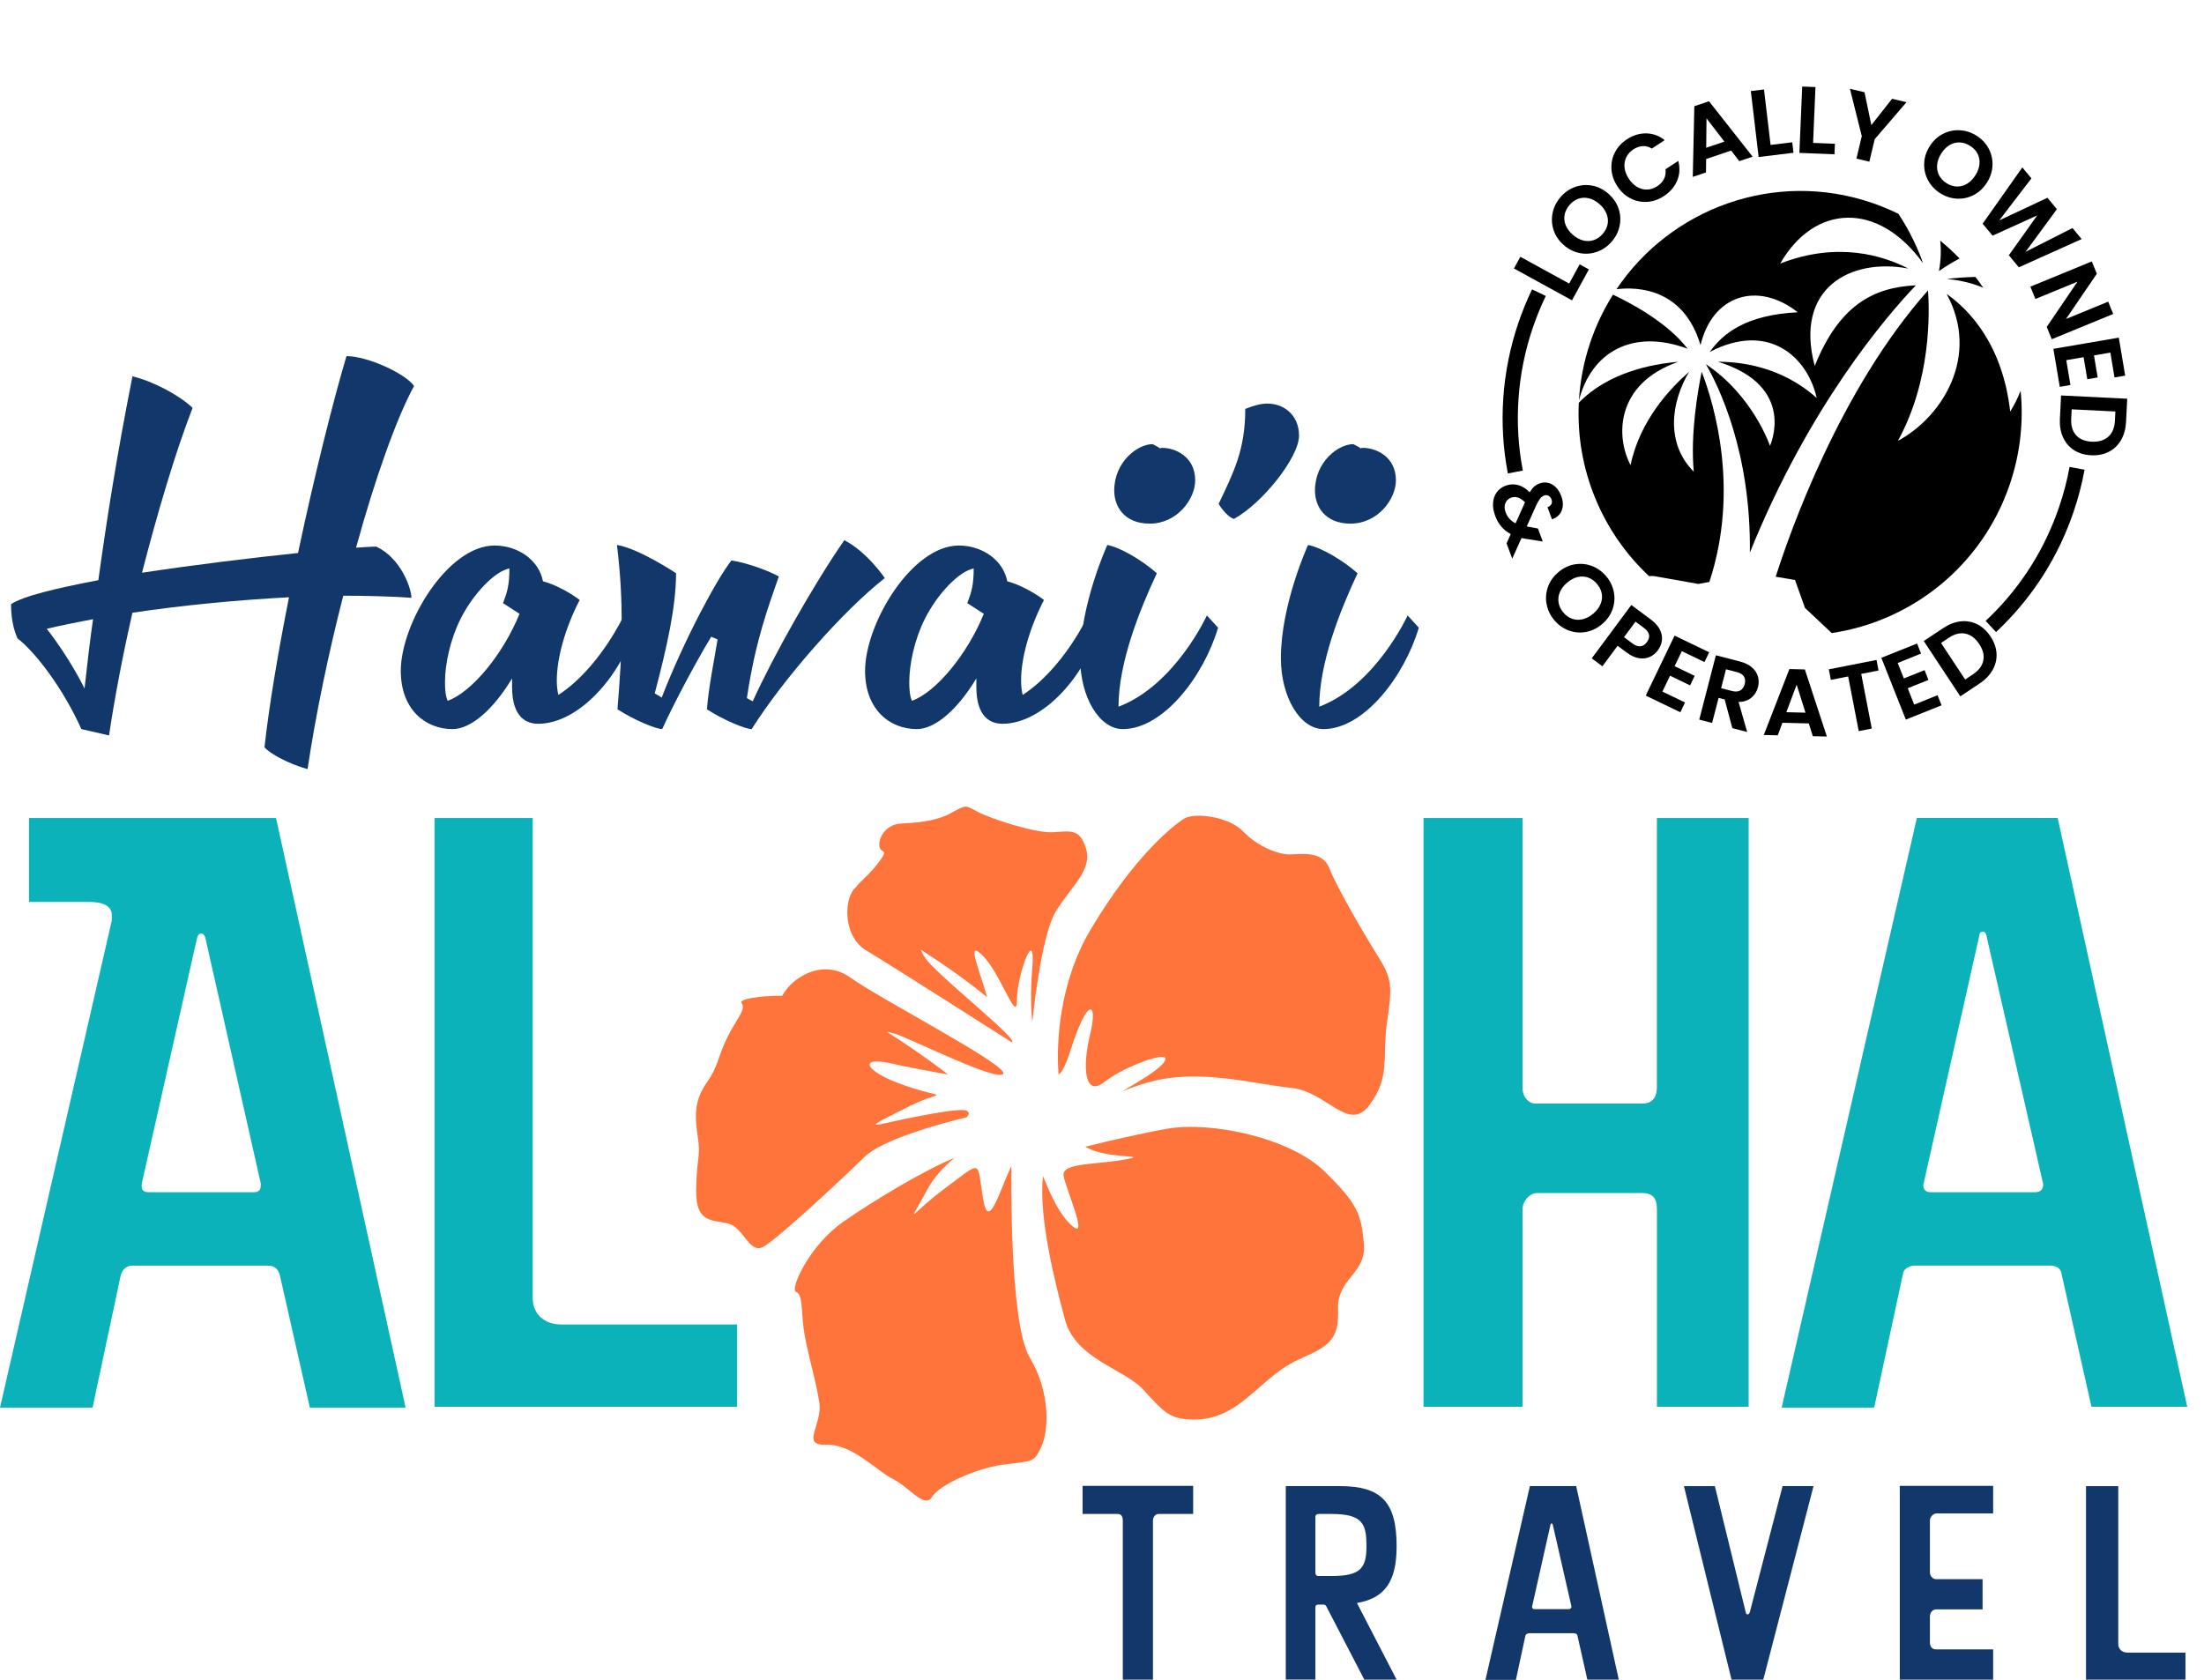 <?xml version="1.0" encoding="UTF-8"?> <svg xmlns="http://www.w3.org/2000/svg" width="526" height="401" viewBox="0 0 526 401" fill="none"><g clip-path="url(#clip0_1140_8537)"><path d="M96.798 335.995H73.943L66.835 304.613C66.449 302.88 65.492 302.114 63.956 302.114H31.499C30.156 302.114 29.192 303.073 28.812 304.426L22.09 336.001H0L26.505 220.493C26.698 219.913 26.698 219.147 26.698 218.567C26.698 216.64 25.355 215.294 21.126 215.294H6.916V195.271H65.877L96.798 336.001V335.995ZM48.974 223.753C48.781 223.173 48.396 222.793 48.017 222.793C47.637 222.793 47.252 223.18 47.059 223.753L33.806 282.664C33.806 284.01 33.999 284.59 35.728 284.59H60.504C62.233 284.59 62.233 283.63 62.233 282.47L48.981 223.753H48.974Z" fill="#0CB2BA"></path><path d="M175.922 335.801H103.707V195.264H127.14V309.812C127.14 313.665 129.827 316.165 134.056 316.165H175.922V335.801Z" fill="#0CB2BA"></path><path d="M417.335 335.801H395.438V288.636C395.438 286.329 394.673 284.783 391.98 284.783H366.818C365.089 284.783 363.36 286.709 363.36 288.636V335.801H339.734V195.264H363.36V259.76C363.36 261.686 364.704 263.42 366.432 263.42H391.974C394.088 263.42 395.431 262.266 395.431 259.38V195.27H417.328V335.808L417.335 335.801Z" fill="#0CB2BA"></path><path d="M521.999 335.802H499.144L492.036 304.227C491.843 302.687 490.692 302.107 489.349 302.107H456.892C455.742 302.107 454.399 302.88 454.206 303.84L447.29 335.988H425.207L457.471 195.258H491.078L521.999 335.795V335.802ZM473.988 222.986C473.796 222.6 473.603 222.406 473.217 222.406C472.832 222.406 472.452 222.6 472.452 222.986L459.007 282.857C459.007 283.437 459.2 284.59 460.736 284.59H485.705C487.048 284.59 487.627 283.823 487.627 282.663L473.988 222.98V222.986Z" fill="#0CB2BA"></path><path d="M63.122 178.365C64.266 168.051 66.425 155.436 68.971 142.57C56.772 143.208 43.429 144.484 31.61 146.262C29.193 156.834 27.291 167.026 26.018 175.556L19.411 174.029C15.092 164.346 8.357 155.559 4.16 152.376C3.652 151.1 2.637 148.684 2.637 144.226C5.432 142.313 13.441 140.406 23.473 138.492C25.504 123.842 27.792 109.198 31.604 89.838C36.559 90.985 42.915 94.425 45.962 97.357C41.771 108.18 37.574 122.45 33.892 136.714C46.469 134.801 60.197 133.145 71.124 132.005C75.063 113.405 79.511 95.701 82.686 85.006C87.77 85.006 96.793 89.207 98.824 92.138C94.756 99.528 89.55 114.049 84.974 130.735C87.005 130.607 88.657 130.478 89.801 130.478C95.771 133.28 98.188 140.541 98.188 142.706C93.612 142.326 86.118 142.197 81.921 142.197C78.36 156.08 75.314 170.731 73.405 183.59C68.829 182.314 64.382 179.898 63.115 178.365H63.122ZM11.153 150.089C16.616 157.092 19.791 163.592 20.176 164.353C20.812 158.496 21.449 153.143 22.207 147.795C18.139 148.562 14.456 149.322 11.153 150.089Z" fill="#11376B"></path><path d="M122.209 161.937C117.761 169.326 112.427 174.036 107.979 174.036C101.501 174.036 95.652 169.32 95.652 160.152C95.652 148.813 106.835 130.22 118.019 130.22C123.861 130.22 128.694 133.912 129.581 138.757C134.285 140.032 138.347 143.215 138.347 143.215C134.787 150.095 132.884 157.227 132.884 162.446C132.884 163.721 133.013 164.868 133.264 165.886C143.046 159.514 148.894 146.906 148.894 146.906L151.561 149.838C148.129 161.428 138.09 172.767 128.437 172.767C125.641 172.767 122.209 171.24 122.209 163.979V161.943V161.937ZM123.989 146.52L120.049 143.975C121.065 141.301 121.573 139.646 121.573 135.696C118.141 136.334 112.935 141.681 109.882 147.795C107.465 152.634 106.199 158.497 106.199 162.826C106.199 164.61 106.328 166.137 106.835 167.284C112.556 165.248 120.049 156.203 123.989 146.52Z" fill="#11376B"></path><path d="M161.346 136.843C161.346 144.742 159.186 154.418 156.262 165.5L157.914 166.517C163.248 152.763 171.128 138.112 174.56 133.783C178.75 134.421 183.834 136.457 185.871 137.603C183.455 144.606 180.28 152.885 178.249 166.646L179.644 167.413C184.47 156.712 194.259 139.388 201.502 128.945C206.965 131.747 211.162 137.99 211.162 137.99C201.251 145.76 187.022 161.937 179.393 174.036C177.87 174.036 172.657 171.871 168.718 169.32C169.097 164.095 170.498 157.35 171.256 152.634L169.733 151.996C165.793 158.49 160.581 168.424 158.042 174.029C156.519 174.029 151.307 171.865 147.367 169.314C147.875 162.819 148.382 156.319 148.382 149.058C148.382 143.453 148.125 137.21 147.238 130.078C152.573 130.968 161.346 136.83 161.346 136.83V136.843Z" fill="#11376B"></path><path d="M233.014 161.937C228.566 169.326 223.232 174.036 218.784 174.036C212.306 174.036 206.457 169.32 206.457 160.152C206.457 148.813 217.64 130.22 228.823 130.22C234.665 130.22 239.499 133.912 240.386 138.757C245.09 140.032 249.152 143.215 249.152 143.215C245.591 150.095 243.689 157.227 243.689 162.446C243.689 163.721 243.818 164.868 244.068 165.886C253.85 159.514 259.699 146.906 259.699 146.906L262.366 149.838C258.934 161.428 248.895 172.767 239.241 172.767C236.446 172.767 233.014 171.24 233.014 163.979V161.943V161.937ZM234.794 146.52L230.854 143.975C231.87 141.301 232.377 139.646 232.377 135.696C228.945 136.334 223.739 141.681 220.687 147.795C218.27 152.634 217.004 158.497 217.004 162.826C217.004 164.61 217.132 166.137 217.64 167.284C223.36 165.248 230.854 156.203 234.794 146.52Z" fill="#11376B"></path><path d="M276.087 136.843C271.896 145.76 266.941 158.245 266.941 168.689C280.412 163.593 288.035 146.906 288.035 146.906L290.702 149.838C287.27 161.428 277.617 174.036 267.957 174.036C262.365 174.036 257.789 166.395 257.789 157.092C257.789 144.226 264.268 130.091 264.268 130.091C267.192 130.6 272.526 133.661 276.087 136.843ZM274.435 124.995C268.207 124.995 265.919 120.795 265.919 117.097C265.919 110.216 271.511 106.016 275.071 106.016C275.836 106.396 276.344 106.653 276.852 107.034C276.852 107.034 276.98 106.905 277.359 106.905C280.412 106.905 285.239 108.941 285.239 114.674C285.239 119.133 280.92 124.989 274.435 124.989V124.995Z" fill="#11376B"></path><path d="M302.52 96.339C306.332 96.339 310.021 99.013 310.021 103.98C310.021 109.205 301.254 120.157 294.519 123.849C293.503 123.72 291.723 121.813 290.836 120.279C294.397 112.767 297.192 107.414 297.192 97.608C299.101 96.841 300.875 96.332 302.527 96.332L302.52 96.339Z" fill="#11376B"></path><path d="M323.993 136.843C319.803 145.76 314.847 158.245 314.847 168.689C328.319 163.593 335.941 146.906 335.941 146.906L338.608 149.838C335.176 161.428 325.523 174.036 315.863 174.036C310.271 174.036 305.695 166.395 305.695 157.092C305.695 144.226 312.174 130.091 312.174 130.091C315.098 130.6 320.433 133.661 323.993 136.843ZM322.341 124.995C316.114 124.995 313.826 120.795 313.826 117.097C313.826 110.216 319.417 106.016 322.978 106.016C323.743 106.396 324.25 106.653 324.758 107.034C324.758 107.034 324.887 106.905 325.266 106.905C328.319 106.905 333.145 108.941 333.145 114.674C333.145 119.133 328.826 124.989 322.341 124.989V124.995Z" fill="#11376B"></path><path d="M284.757 361.385H276.549C275.54 361.385 275.161 362.332 275.161 362.97V400.936H267.963V362.905C267.963 362.016 267.584 361.385 266.761 361.385H258.367V354.678H284.757V361.385Z" fill="#11376B"></path><path d="M333.307 400.936H325.607L316.577 383.534C316.449 383.219 316.262 383.025 315.883 383.025H314.495C314.18 383.025 313.929 383.277 313.929 383.592V400.929H306.859V354.736H319.739C329.714 354.736 333.313 358.595 333.313 369.103C333.313 377.646 330.408 381.505 323.846 382.645L333.313 400.936H333.307ZM317.843 361.385H314.874C314.244 361.385 313.929 361.572 313.929 362.145V375.436C313.929 375.816 314.116 376.196 314.623 376.196H317.843C324.727 376.196 326.115 374.296 326.115 369.109C326.115 363.923 325.356 361.391 317.843 361.391V361.385Z" fill="#11376B"></path><path d="M386.342 400.936H378.829L376.496 390.557C376.432 390.048 376.053 389.861 375.609 389.861H364.94C364.561 389.861 364.118 390.112 364.053 390.428L361.778 400.994H354.516L365.12 354.736H376.168L386.33 400.929L386.342 400.936ZM370.558 363.852C370.493 363.723 370.429 363.665 370.307 363.665C370.185 363.665 370.056 363.73 370.056 363.852L365.634 383.534C365.634 383.721 365.699 384.101 366.2 384.101H374.407C374.851 384.101 375.037 383.85 375.037 383.47L370.558 363.852Z" fill="#11376B"></path><path d="M432.812 354.743L420.819 400.936H413.242L401.879 354.743H409.264L416.648 384.926C416.713 385.242 416.899 385.37 417.092 385.37C417.285 385.37 417.471 385.184 417.6 384.861L425.428 354.736H432.812V354.743Z" fill="#11376B"></path><path d="M475.681 400.936H453.398V354.678H475.681V361.256H462.171C461.349 361.256 460.59 362.145 460.59 362.899V375.365C460.59 376.125 461.22 376.95 462.043 376.95H473.155V384.166H462.107C461.22 384.166 460.59 384.926 460.59 385.873V392.135C460.59 392.831 460.97 393.72 462.043 393.72H475.681V400.936Z" fill="#11376B"></path><path d="M521.575 400.936H497.84V354.743H505.539V392.393C505.539 393.656 506.426 394.48 507.815 394.48H521.575V400.936Z" fill="#11376B"></path><path d="M329.315 229.036C326.088 223.863 318.999 211.834 317.309 207.357C315.619 202.879 310.413 203.955 307.726 203.949C305.046 203.942 300.136 202.093 296.742 198.511C293.349 194.936 285.148 193.821 282.564 195.438C279.98 197.055 270.642 204.432 260.262 221.93C252.736 234.615 252.048 249.143 252.633 256.513C253.424 256.004 254.394 254.188 255.558 250.528C259.587 237.823 262.088 238.977 260.166 246.869C258.244 254.761 258.823 262.08 263.624 258.227C268.425 254.374 281.677 249.562 277.262 254.188C275.527 256.004 271.702 258.182 267.84 260.508C270.321 259.509 273.142 258.459 276.465 257.77C287.706 255.431 299.705 258.813 308.208 259.689C316.705 260.566 321.859 270.513 326.847 263.761C331.834 257.009 329.88 252.506 330.96 244.543C332.046 236.587 332.554 234.216 329.327 229.042L329.315 229.036Z" fill="#FF743A"></path><path d="M325.511 296.966C324.888 289.879 324.072 287.367 315.986 279.513C307.901 271.66 289.192 267.575 278.497 269.443C272.751 270.449 264.981 272.259 259.023 273.715C263.837 276.762 274.628 275.577 268.805 276.711C261.89 278.057 253.444 277.484 253.824 280.563C254.209 283.643 260.932 298.274 254.781 291.535C252.217 288.72 250.424 284.403 248.92 280.744C247.802 290.833 252.018 307.003 254.164 315.005C256.697 324.443 268.317 326.724 272.919 331.788C277.52 336.852 278.979 338.353 282.977 338.765C286.975 339.178 291.615 338.572 297.2 334.017C302.785 329.462 304.951 326.711 310.877 324.083C316.803 321.454 319.663 319.856 319.335 312.531C319.007 305.206 326.128 304.046 325.505 296.966H325.511Z" fill="#FF743A"></path><path d="M241.374 278.804C241.342 278.708 241.31 278.611 241.272 278.514C238.277 284.996 235.905 293.899 234.62 286.149C233.083 276.91 234.62 276.91 225.782 283.456C216.945 290.002 216.18 293.468 221.367 283.842C222.935 280.93 225.358 278.411 227.826 276.356C220.037 279.623 208.41 286.645 201.218 291.664C193.043 297.372 188.441 307.867 189.977 308.382C191.513 308.891 191.192 312.048 191.757 316.88C192.323 321.718 194.849 329.765 195.556 334.964C196.256 340.17 190.986 345.111 197.188 344.866C203.39 344.621 209.419 351.257 213.121 353.055C216.823 354.852 220.686 360.206 222.389 357.371C224.092 354.536 232.801 350.478 239.601 349.589C246.4 348.693 246.696 349.254 248.508 345.375C250.321 341.49 250.726 332.329 245.751 324.031C240.777 315.733 241.381 278.811 241.381 278.811L241.374 278.804Z" fill="#FF743A"></path><path d="M230.743 266.686C231.392 265.784 231.335 265.629 230.775 265.166C229.625 264.206 216.565 266.899 211.571 268.052C206.578 269.205 209.078 268.052 217.144 264.012C225.21 259.966 226.36 262.666 216.186 259.2C206.005 255.734 204.855 252.074 212.535 253.807C216.707 254.748 222.067 255.747 226.251 256.494C221.938 253.105 216.52 249.388 211.668 246.302C212.831 246.514 213.981 246.837 215.126 247.326C223.185 250.766 238.366 258.085 239.426 256.301C240.628 254.284 210.453 238.7 202.869 233.307C196.288 228.623 188.89 233.423 186.692 237.688C180.901 237.669 176.287 238.564 176.962 239.402C178.228 240.967 175.676 243.209 173.407 247.983C171.132 252.764 171.499 254.413 168.574 258.581C165.65 262.756 165.798 266.531 166.543 271.441C167.289 276.35 166.228 276.24 166.138 284.107C166.048 291.973 169.885 291.116 173.716 292.044C177.546 292.978 178.838 299.549 182.257 297.578C185.677 295.6 200.665 281.749 206.23 276.234C210.53 271.975 224.567 268.187 230.743 266.686Z" fill="#FF743A"></path><path d="M206.708 226.852C212.467 230.318 241.466 248.795 241.466 248.795C243.387 248.409 226.105 234.744 221.49 229.545C220.706 228.656 220.153 227.696 219.749 226.678C225.051 230.092 231.092 234.312 235.585 238.036C233.541 230.885 230.803 224.784 234.042 227.625C238.651 231.664 242.687 244.756 242.687 238.79C242.687 232.824 247.295 220.119 246.337 231.478C245.939 236.194 246.035 240.607 246.337 243.802C246.369 243.686 246.395 243.577 246.427 243.467C246.427 243.467 248.407 223.321 252.012 217.497C255.618 211.673 260.702 207.672 259.211 202.66C257.72 197.648 255.47 198.421 251.267 198.659C247.064 198.898 236.555 195.47 233.387 193.808C230.218 192.139 230.726 192.03 226.838 194.137C222.943 196.25 217.917 196.404 214.89 196.591C211.863 196.778 209.754 199.413 209.851 201.765C209.941 204.116 212.659 202.055 209.394 206.242C207.061 209.232 205.076 210.546 204.369 211.686C201.335 214.051 200.981 223.405 206.714 226.858L206.708 226.852Z" fill="#FF743A"></path></g><g clip-path="url(#clip1_1140_8537)"><path d="M402.75 83.244C397.91 76.882 388.81 72.149 384.948 70.334C382.758 73.813 380.933 77.6 379.555 81.666C377.987 86.294 377.097 90.985 376.819 95.635C379.729 84.074 389.584 78.354 402.75 83.244Z" fill="black"></path><path d="M433.1 87.35C428.149 68.81 441.595 61.497 455.408 64.099C449.49 61.035 438.609 57.563 424.869 62.908C432.897 48.839 448.109 47.828 458.954 62.841C457.914 59.891 456.078 55.572 453.075 51.044C451.017 50.03 448.866 49.134 446.63 48.376C423.549 40.555 398.805 49.658 385.792 69.031C390.867 68.424 401.793 68.827 405.845 82.387C408.662 70.435 419.473 67.019 429.047 74.535C416.83 75.161 411.276 79.458 408.042 84.014C422.018 76.7 431.359 85.132 433.57 95.004C425.102 87.4 415.156 86.335 410.029 86.363C428.999 92.196 422.419 106.425 422.419 106.425C422.419 106.425 418.391 94.433 407.118 86.932C410.187 92.219 417.894 107.917 417.623 131.891C431.643 97.141 449.973 75.73 457.234 68.107C446.877 68.583 438.854 73.076 433.1 87.35Z" fill="black"></path><path d="M473.325 68.696C472.727 67.816 472.102 66.953 471.453 66.108C468.723 66.168 466.403 66.376 464.676 66.588C468.04 66.922 470.908 67.654 473.325 68.696Z" fill="black"></path><path d="M467.668 61.709C466.219 60.202 464.674 58.779 463.043 57.446C463.295 59.636 463.224 62.05 462.75 64.696C464.457 63.513 466.094 62.525 467.668 61.709Z" fill="black"></path><path d="M482.23 93.271C481.576 94.986 480.741 96.657 479.748 98.241C477.904 82.044 469.819 73.849 464.577 70.162C472.656 85.013 463.504 99.576 452.953 105.222C460.888 90.809 460.514 74.57 460.138 69.317C439.074 92.99 427.11 127.203 423.787 137.664L428.403 138.452L430.766 145.106L437.147 151.112C456.191 148.301 473.041 135.126 479.663 115.584C482.176 108.165 482.959 100.58 482.235 93.269L482.23 93.271Z" fill="black"></path><path d="M404.221 112.582C397.439 105.793 398.81 95.965 403.118 88.755C398.775 92.516 391.35 100.297 389.152 111.028C385.628 104.452 385.373 91.677 400.514 86.365C394.086 86.908 383.746 88.945 376.794 96.136C376.012 111.821 382.27 126.981 393.549 137.513L394.665 137.506L405.329 139.388L407.952 138.914C415.219 116.84 409.106 96.501 406.123 88.741C405.214 93.164 403.387 103.579 404.23 112.581L404.221 112.582Z" fill="black"></path><path d="M359.553 129.693L360.547 127.48C358.804 126.563 357.566 125.116 356.832 123.127C356.425 122.034 356.258 121.004 356.326 120.033C356.395 119.062 356.688 118.223 357.206 117.512C357.725 116.8 358.437 116.275 359.342 115.934C360.32 115.567 361.297 115.517 362.28 115.777C363.263 116.037 364.197 116.619 365.075 117.517C365.4 116.959 365.747 116.515 366.116 116.181C366.485 115.848 366.918 115.592 367.413 115.404C368.092 115.15 368.771 115.097 369.446 115.248C370.12 115.4 370.737 115.746 371.291 116.289C371.845 116.833 372.287 117.544 372.613 118.421C372.942 119.313 373.057 120.145 372.955 120.911C372.853 121.678 372.576 122.321 372.125 122.845C371.674 123.37 371.096 123.74 370.387 123.958L369.315 121.062C369.788 120.901 370.103 120.652 370.262 120.32C370.418 119.987 370.425 119.613 370.27 119.2C370.123 118.803 369.883 118.516 369.554 118.341C369.225 118.165 368.873 118.148 368.506 118.285C368.154 118.419 367.843 118.656 367.573 118.998C367.304 119.339 367.008 119.847 366.676 120.524L364.37 125.655C364.408 125.668 364.446 125.681 364.478 125.688C364.512 125.691 364.545 125.693 364.577 125.7L367.042 126.158L368.192 129.264L365.027 128.754C364.37 128.677 363.733 128.568 363.119 128.428L360.904 133.351L359.55 129.691L359.553 129.693ZM361.702 124.914L363.955 119.901C362.837 118.755 361.719 118.389 360.6 118.807C359.964 119.046 359.52 119.487 359.263 120.133C359.006 120.778 359.031 121.498 359.325 122.292C359.756 123.453 360.547 124.33 361.7 124.918L361.702 124.914Z" fill="black"></path><path d="M369.101 144.202C368.841 142.803 368.953 141.427 369.436 140.077C369.915 138.727 370.757 137.551 371.95 136.55C373.131 135.558 374.428 134.943 375.839 134.709C377.249 134.476 378.617 134.609 379.94 135.113C381.267 135.619 382.401 136.44 383.352 137.577C384.306 138.727 384.912 139.999 385.171 141.39C385.425 142.783 385.31 144.154 384.825 145.498C384.339 146.841 383.504 148.011 382.322 149.003C381.129 150.005 379.83 150.627 378.426 150.867C377.022 151.107 375.657 150.978 374.33 150.473C373.003 149.968 371.869 149.146 370.918 148.01C369.967 146.874 369.369 145.604 369.109 144.205L369.101 144.202ZM375.192 147.701C375.985 147.983 376.821 148.022 377.697 147.817C378.571 147.617 379.417 147.175 380.228 146.494C381.039 145.813 381.619 145.058 381.965 144.237C382.313 143.412 382.418 142.587 382.281 141.756C382.139 140.928 381.768 140.147 381.159 139.413C380.55 138.68 379.847 138.172 379.054 137.877C378.262 137.583 377.427 137.54 376.559 137.735C375.69 137.933 374.849 138.372 374.038 139.053C373.227 139.734 372.643 140.487 372.289 141.318C371.935 142.15 371.827 142.983 371.965 143.823C372.103 144.662 372.477 145.449 373.086 146.182C373.696 146.916 374.396 147.419 375.192 147.701Z" fill="black"></path><path d="M393.744 156.798C392.982 157.157 392.124 157.261 391.169 157.117C390.215 156.974 389.215 156.511 388.177 155.735L386.053 154.154L382.425 159.043L379.883 157.149L389.328 144.414L393.997 147.89C394.979 148.621 395.687 149.414 396.123 150.268C396.559 151.123 396.73 151.978 396.633 152.832C396.536 153.686 396.209 154.488 395.649 155.246C395.145 155.927 394.509 156.445 393.747 156.804L393.744 156.798ZM391.518 154.274C392.096 154.205 392.6 153.878 393.033 153.292C393.952 152.053 393.723 150.916 392.343 149.887L390.329 148.387L387.58 152.092L389.594 153.592C390.295 154.117 390.936 154.343 391.514 154.273L391.518 154.274Z" fill="black"></path><path d="M401.376 155.438L399.653 159.023L404.445 161.329L403.355 163.603L398.563 161.294L396.742 165.082L402.147 167.685L401.026 170.022L392.767 166.044L399.647 151.724L407.906 155.701L406.782 158.037L401.377 155.434L401.376 155.438Z" fill="black"></path><path d="M413.433 173.814L411.603 166.959L410.155 166.584L408.606 172.568L405.536 171.777L409.507 156.419L415.249 157.902C416.433 158.209 417.385 158.677 418.11 159.308C418.835 159.939 419.313 160.667 419.544 161.487C419.778 162.307 419.78 163.157 419.551 164.034C419.289 165.047 418.762 165.884 417.965 166.548C417.168 167.212 416.153 167.55 414.922 167.557L416.974 174.727L413.422 173.81L413.433 173.814ZM410.755 164.272L413.322 164.936C414.154 165.15 414.83 165.109 415.34 164.81C415.851 164.512 416.202 164.005 416.391 163.285C416.574 162.58 416.507 161.983 416.201 161.489C415.891 160.994 415.324 160.64 414.488 160.425L411.921 159.761L410.755 164.272Z" fill="black"></path><path d="M431.684 172.684L425.391 172.527L424.269 175.524L420.942 175.442L427.051 159.707L430.742 159.797L435.998 175.813L432.645 175.731L431.684 172.684ZM430.893 170.119L428.785 163.432L426.322 170.006L430.893 170.119Z" fill="black"></path><path d="M447.841 157.531L448.328 160.048L444.194 160.863L446.715 173.904L443.601 174.516L441.08 161.475L436.946 162.289L436.459 159.772L447.841 157.531Z" fill="black"></path><path d="M452.9 158.254L454.363 161.947L459.307 159.963L460.234 162.304L455.29 164.288L456.836 168.188L462.412 165.951L463.364 168.356L454.841 171.772L448.997 157.026L457.522 153.607L458.474 156.012L452.897 158.249L452.9 158.254Z" fill="black"></path><path d="M467.918 148.324C469.328 148.168 470.65 148.397 471.887 149.018C473.123 149.638 474.176 150.612 475.052 151.933C475.926 153.257 476.403 154.606 476.486 155.975C476.567 157.348 476.261 158.655 475.567 159.898C474.872 161.141 473.835 162.225 472.451 163.148L467.842 166.219L459.119 153.017L463.728 149.947C465.112 149.023 466.51 148.486 467.918 148.324ZM473.33 157.683C473.585 156.424 473.26 155.105 472.351 153.73C471.443 152.355 470.356 151.533 469.087 151.261C467.817 150.99 466.49 151.316 465.107 152.235L463.238 153.483L468.999 162.202L470.868 160.954C472.252 160.03 473.074 158.942 473.327 157.678L473.33 157.683Z" fill="black"></path><path d="M374.492 67.687L376.997 63.102L379.199 64.311L375.167 71.691L361.316 64.088L362.842 61.297L374.492 67.687Z" fill="black"></path><path d="M381.155 60.098C379.816 60.574 378.447 60.684 377.043 60.419C375.639 60.153 374.355 59.508 373.186 58.486C372.029 57.468 371.227 56.284 370.779 54.924C370.331 53.563 370.255 52.188 370.548 50.792C370.841 49.4 371.477 48.141 372.453 47.023C373.438 45.892 374.596 45.093 375.931 44.62C377.263 44.15 378.63 44.047 380.028 44.315C381.427 44.584 382.703 45.226 383.86 46.244C385.028 47.269 385.84 48.462 386.291 49.814C386.746 51.168 386.822 52.544 386.529 53.936C386.235 55.332 385.601 56.587 384.625 57.704C383.649 58.822 382.494 59.622 381.155 60.098ZM383.672 53.512C383.826 52.681 383.738 51.846 383.407 51.009C383.075 50.173 382.511 49.407 381.715 48.709C380.922 48.012 380.091 47.555 379.225 47.343C378.359 47.126 377.53 47.154 376.734 47.424C375.938 47.695 375.226 48.186 374.601 48.908C373.974 49.626 373.578 50.404 373.411 51.235C373.245 52.066 373.326 52.898 373.654 53.73C373.983 54.561 374.544 55.325 375.336 56.022C376.132 56.721 376.963 57.178 377.833 57.395C378.702 57.613 379.542 57.589 380.346 57.321C381.151 57.05 381.868 56.556 382.496 55.839C383.123 55.121 383.514 54.345 383.667 53.514L383.672 53.512Z" fill="black"></path><path d="M384.582 40.374C384.495 38.956 384.772 37.622 385.411 36.378C386.051 35.133 387.005 34.094 388.264 33.261C389.742 32.288 391.286 31.812 392.895 31.839C394.503 31.865 395.964 32.403 397.286 33.451L394.237 35.46C393.521 35.029 392.784 34.835 392.027 34.879C391.272 34.927 390.531 35.186 389.812 35.658C389.043 36.164 388.474 36.799 388.111 37.554C387.749 38.31 387.612 39.129 387.707 40.005C387.803 40.882 388.139 41.767 388.718 42.653C389.289 43.524 389.958 44.183 390.729 44.629C391.496 45.073 392.301 45.278 393.137 45.243C393.972 45.209 394.777 44.938 395.547 44.428C396.267 43.952 396.797 43.373 397.135 42.69C397.474 42.004 397.59 41.246 397.479 40.415L400.528 38.406C400.969 40.051 400.887 41.617 400.27 43.097C399.657 44.578 398.604 45.81 397.114 46.793C395.851 47.624 394.523 48.092 393.13 48.185C391.737 48.279 390.411 48.009 389.156 47.37C387.899 46.734 386.845 45.764 385.993 44.46C385.142 43.156 384.672 41.797 384.585 40.379L384.582 40.374Z" fill="black"></path><path d="M413.155 35.94L407.183 37.958L407.149 41.156L403.993 42.22L404.366 25.352L407.865 24.168L418.274 37.396L415.093 38.47L413.151 35.939L413.155 35.94ZM411.536 33.802L407.272 28.248L407.198 35.268L411.536 33.802Z" fill="black"></path><path d="M422.562 34.594L427.735 33.964L428.03 36.468L419.711 37.48L417.845 21.738L420.992 21.356L422.562 34.594Z" fill="black"></path><path d="M432.71 34.107L437.915 34.315L437.809 36.833L429.437 36.499L430.107 20.656L433.273 20.782L432.71 34.107Z" fill="black"></path><path d="M455.003 24.388L447.414 33.219L446.136 38.592L443.049 37.864L444.328 32.49L441.497 21.195L444.978 22.019L446.608 29.856L451.564 23.578L455.002 24.392L455.003 24.388Z" fill="black"></path><path d="M460.166 43.081C459.488 41.832 459.17 40.49 459.215 39.061C459.257 37.627 459.692 36.253 460.52 34.931C461.339 33.623 462.386 32.636 463.655 31.978C464.924 31.319 466.267 31.02 467.686 31.09C469.105 31.159 470.437 31.585 471.689 32.374C472.952 33.17 473.921 34.188 474.591 35.435C475.261 36.682 475.573 38.017 475.524 39.445C475.476 40.873 475.042 42.243 474.219 43.549C473.391 44.871 472.343 45.862 471.084 46.528C469.822 47.193 468.48 47.488 467.065 47.42C465.646 47.351 464.313 46.925 463.061 46.136C461.809 45.348 460.843 44.331 460.167 43.077L460.166 43.081ZM467.039 44.523C467.882 44.543 468.686 44.323 469.458 43.86C470.229 43.397 470.896 42.715 471.46 41.817C472.024 40.92 472.344 40.026 472.42 39.135C472.496 38.243 472.342 37.424 471.954 36.68C471.566 35.936 470.968 35.309 470.167 34.801C469.362 34.293 468.539 34.027 467.691 33.997C466.843 33.967 466.042 34.179 465.273 34.634C464.504 35.09 463.839 35.768 463.278 36.667C462.714 37.564 462.392 38.462 462.31 39.36C462.228 40.258 462.384 41.082 462.772 41.839C463.161 42.592 463.761 43.228 464.563 43.731C465.368 44.24 466.193 44.502 467.035 44.522L467.039 44.523Z" fill="black"></path><path d="M496.795 57.07L481.806 63.809L479.423 60.928L486.2 51.419L475.554 56.249L473.169 53.401L482.645 39.959L484.813 42.579L477.136 52.602L488.639 47.206L490.891 49.931L483.428 60.104L494.619 54.434L496.799 57.071L496.795 57.07Z" fill="black"></path><path d="M489.665 80.973L488.468 78.03L495.808 67.238L485.762 71.367L484.565 68.425L499.227 62.401L500.423 65.344L493.064 76.142L503.133 72.008L504.33 74.951L489.668 80.974L489.665 80.973Z" fill="black"></path><path d="M503.648 84.168L499.743 84.837L500.627 90.099L498.149 90.523L497.264 85.262L493.132 85.97L494.126 91.903L491.58 92.339L490.057 83.269L505.669 80.598L507.192 89.667L504.646 90.103L503.652 84.169L503.648 84.168Z" fill="black"></path><path d="M506.197 105.061C505.481 106.292 504.508 107.223 503.275 107.85C502.043 108.478 500.634 108.755 499.048 108.676C497.465 108.598 496.098 108.187 494.952 107.438C493.806 106.69 492.938 105.672 492.353 104.377C491.771 103.082 491.522 101.601 491.608 99.938L491.893 94.399L507.68 95.18L507.395 100.719C507.309 102.382 506.909 103.828 506.197 105.061ZM495.466 103.88C496.322 104.83 497.576 105.349 499.217 105.43C500.859 105.51 502.169 105.119 503.144 104.258C504.119 103.397 504.65 102.133 504.735 100.469L504.851 98.224L494.425 97.708L494.309 99.953C494.223 101.616 494.608 102.925 495.467 103.876L495.466 103.88Z" fill="black"></path><path d="M359.862 113.021C357.569 101.111 358.428 88.701 362.347 77.135C363.279 74.383 364.386 71.672 365.638 69.072L368.914 70.653C367.725 73.117 366.673 75.691 365.788 78.301C362.073 89.268 361.258 101.029 363.434 112.316L359.86 113.016L359.862 113.021Z" fill="black"></path><path d="M476.369 150.874L473.888 148.208C474.325 147.799 474.761 147.381 475.186 146.96C482.61 139.624 488.087 130.852 491.463 120.889C492.508 117.807 493.334 114.637 493.919 111.463L497.499 112.119C496.881 115.466 496.013 118.81 494.912 122.058C491.351 132.567 485.574 141.819 477.74 149.561C477.29 150.008 476.831 150.444 476.371 150.88L476.369 150.874Z" fill="black"></path></g><defs><clipPath id="clip0_1140_8537"><rect width="522" height="316" fill="white" transform="translate(0 85)"></rect></clipPath><clipPath id="clip1_1140_8537"><rect width="150.529" height="155.465" fill="white" transform="translate(383.031) rotate(18.719)"></rect></clipPath></defs></svg> 